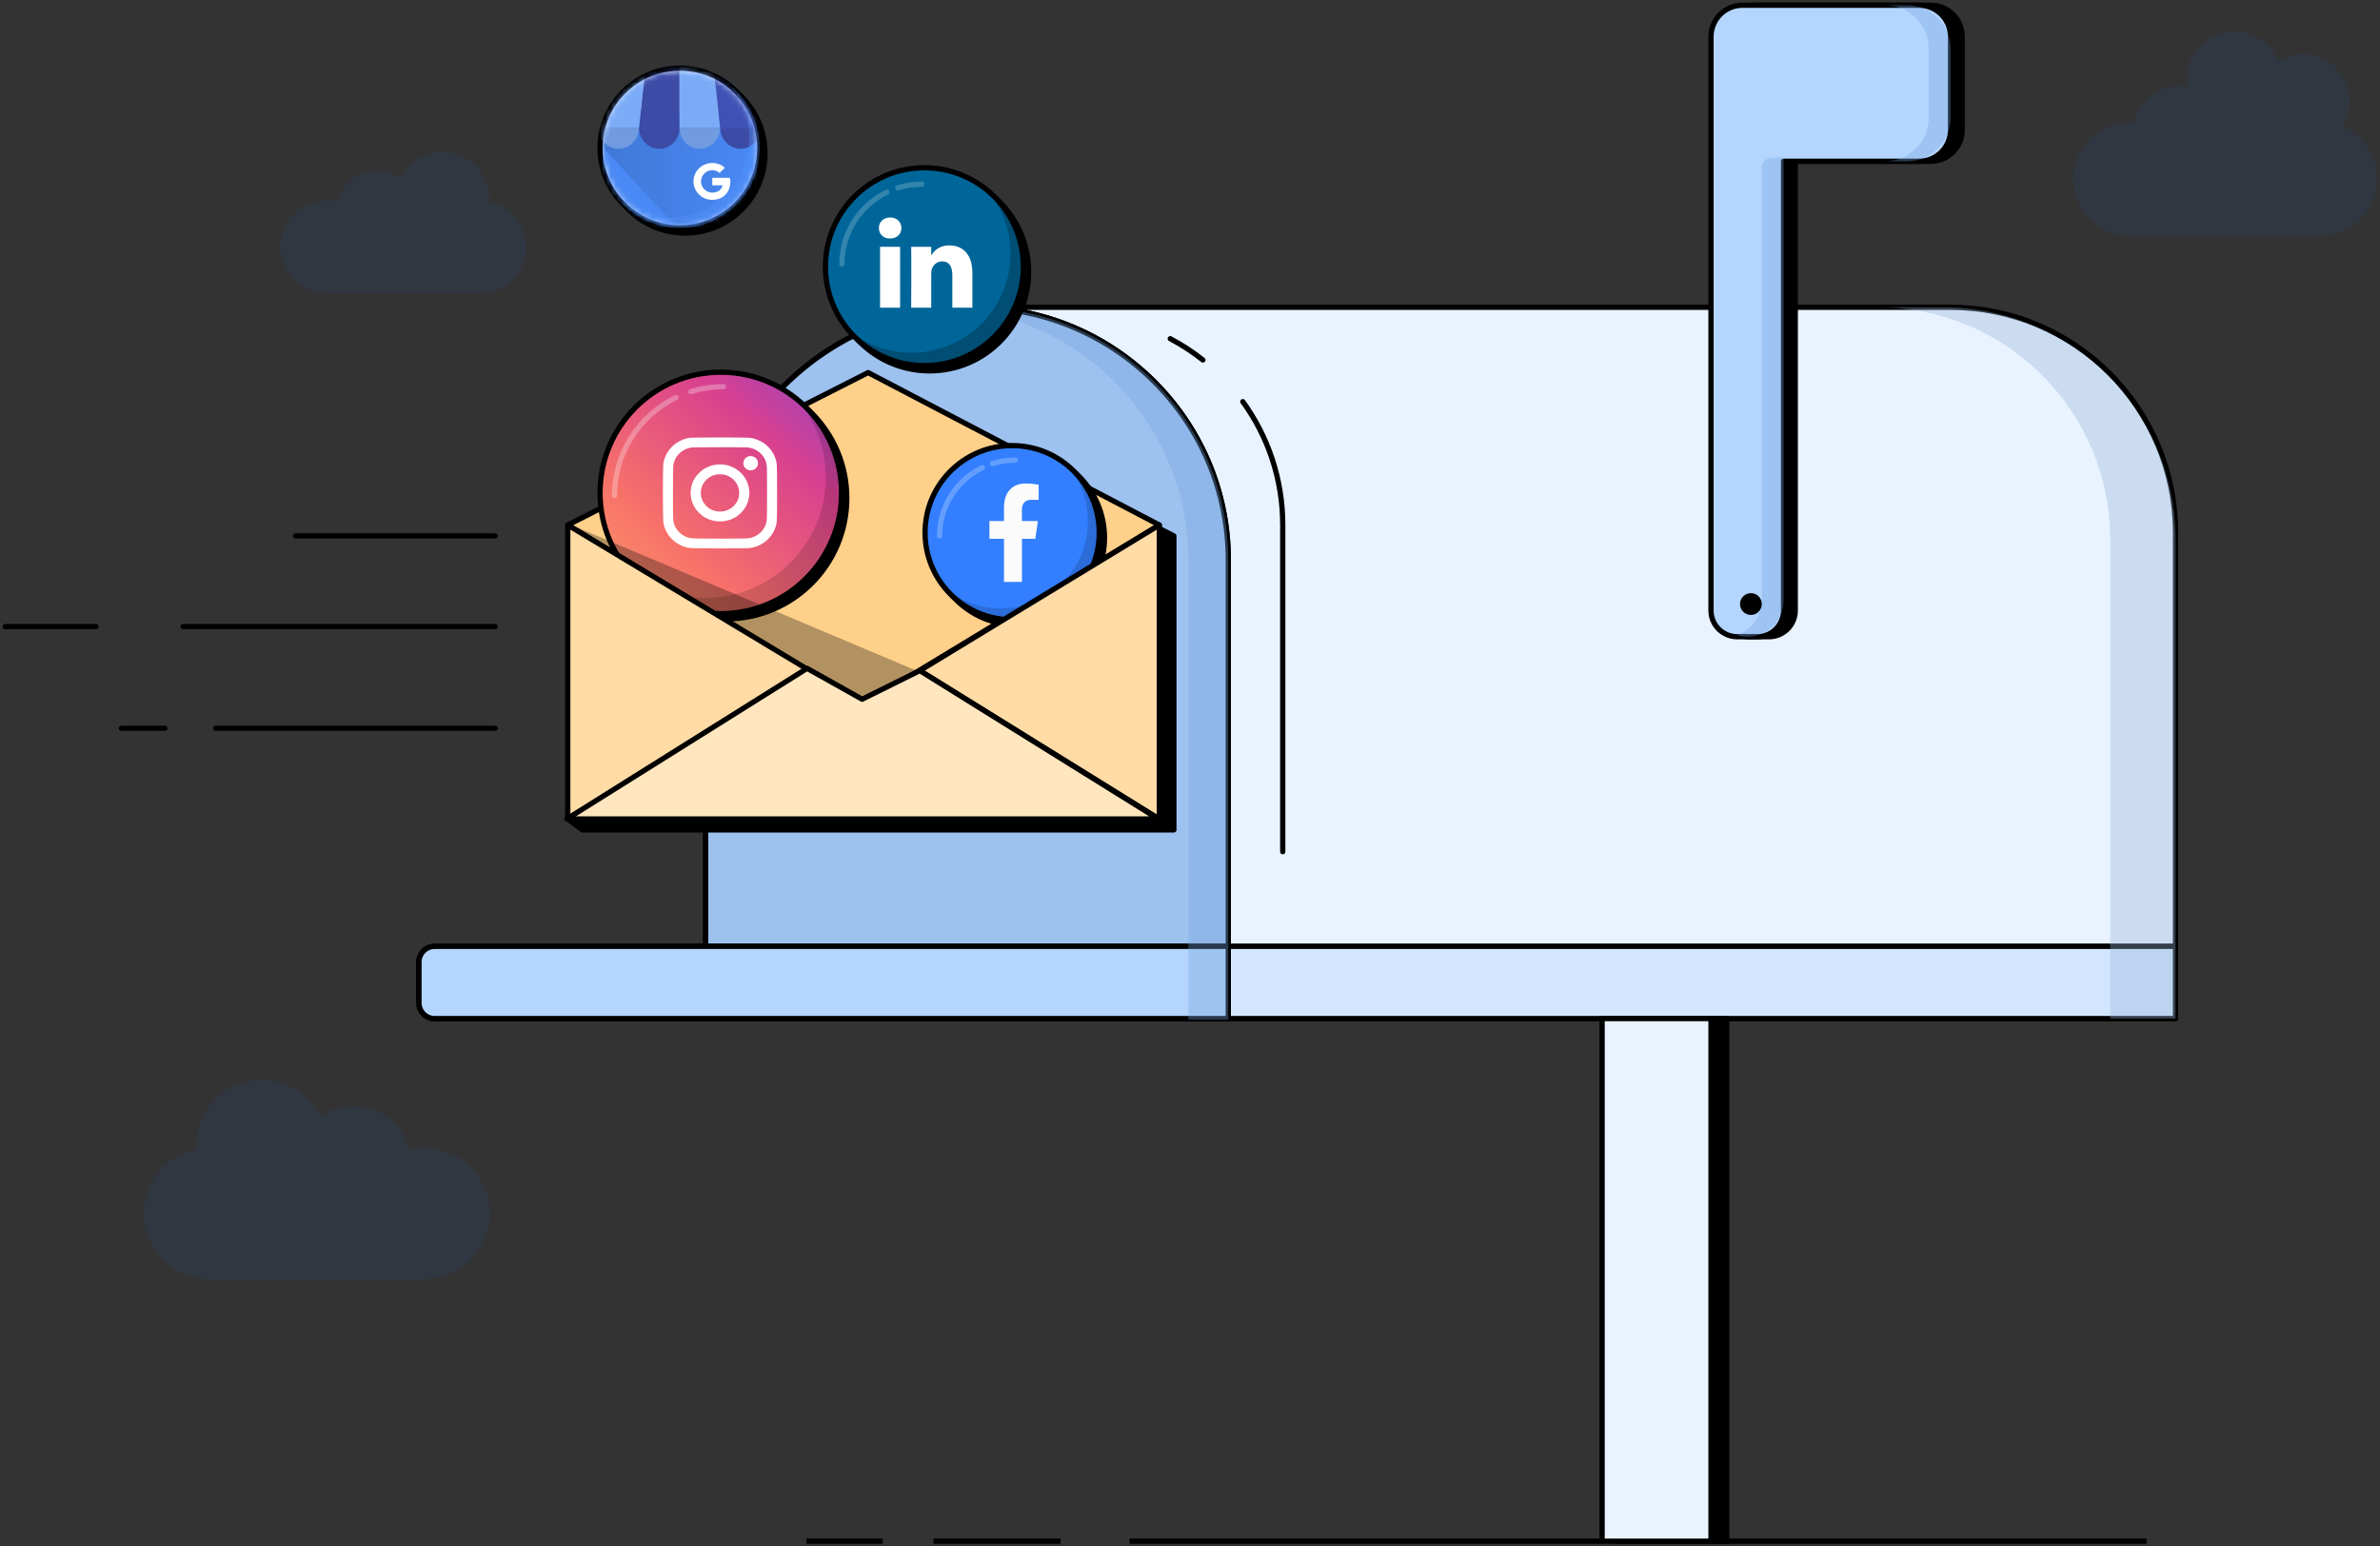 <?xml version="1.0" encoding="UTF-8"?>
<svg xmlns="http://www.w3.org/2000/svg" width="454" height="295" viewBox="0 0 454 295" fill="none">
  <rect x="0" y="0" width="454" height="295" fill="#333333" stroke="none"/>
  <path d="M94.46 102.23H56.383M94.462 119.538H34.923M18.308 119.538H1M94.46 138.923H41.153M31.46 138.923H23.153" stroke="black" stroke-linecap="round" stroke-linejoin="round"></path>
  <path d="M414.999 180.534V194.309H234.306H82.922C81.265 194.309 79.922 192.966 79.922 191.309V183.534C79.922 181.877 81.265 180.534 82.922 180.534H134.614V109.588C134.614 81.438 157.551 58.617 185.845 58.617H371.999C395.747 58.617 414.999 77.869 414.999 101.617V180.534Z" fill="#E8F3FF"></path>
  <path d="M414.999 180.534V194.309H234.306M414.999 180.534V101.617C414.999 77.869 395.747 58.617 371.999 58.617H185.845M414.999 180.534H234.306M134.614 180.534H82.922C81.265 180.534 79.922 181.877 79.922 183.534V191.309C79.922 192.966 81.265 194.309 82.922 194.309H234.306M134.614 180.534H234.306M134.614 180.534V109.588C134.614 81.438 157.551 58.617 185.845 58.617M234.306 180.534V194.309M234.306 180.534V106.833C234.306 80.204 212.61 58.617 185.845 58.617" stroke="black" stroke-linecap="round" stroke-linejoin="round"></path>
  <path d="M234.306 180.534H134.613V109.588C134.613 81.438 157.55 58.617 185.844 58.617C212.609 58.617 234.306 80.204 234.306 106.833V180.534Z" fill="#9DC2EF" stroke="black" stroke-linecap="round" stroke-linejoin="round"></path>
  <path d="M414.999 180.531V194.307H234.306H82.922C81.265 194.307 79.922 192.964 79.922 191.307V183.531C79.922 181.874 81.265 180.531 82.922 180.531H134.614H234.306H414.999Z" fill="#D2E7FF"></path>
  <path d="M234.306 180.531H134.614H82.922C81.265 180.531 79.922 181.874 79.922 183.531V191.307C79.922 192.964 81.265 194.307 82.922 194.307H234.306M234.306 180.531H414.999V194.307H234.306M234.306 180.531V194.307" stroke="black" stroke-linecap="round" stroke-linejoin="round"></path>
  <g style="mix-blend-mode:multiply">
    <path d="M402.538 194.309V180.534V102.925C402.538 78.454 382.701 58.617 358.23 58.617H370.692C395.162 58.617 415 78.454 415 102.925V180.534V194.309H402.538Z" fill="#94B2D6" fill-opacity="0.35"></path>
  </g>
  <path d="M79.922 183.531V191.307C79.922 192.964 81.265 194.307 82.922 194.307H234.306V180.531H82.922C81.265 180.531 79.922 181.874 79.922 183.531Z" fill="#B3D5FE" stroke="black" stroke-linecap="round" stroke-linejoin="round"></path>
  <g style="mix-blend-mode:multiply">
    <path d="M226.691 194.5H234.307V106.833C234.307 80.204 212.61 58.617 185.845 58.617C184.546 58.617 183.259 58.665 181.984 58.76C206.994 60.666 226.691 81.461 226.691 106.833V194.5Z" fill="#76A4DC" fill-opacity="0.35"></path>
  </g>
  <path d="M308.613 194.309H329.383V294.001H308.613V194.309Z" fill="black" stroke="black"></path>
  <path d="M305.613 194.309H326.382V294.001H305.613V194.309Z" fill="#E8F3FF"></path>
  <path d="M326.382 294.001V194.309H305.613V294.001M326.382 294.001H305.613M326.382 294.001H409.459M305.613 294.001H215.459M202.305 294.001H178.075M168.382 294.001H153.844" stroke="black"></path>
  <path d="M223.924 158.309H111.078L108.309 156.232L111.078 102.232L165.961 72.5L223.924 102.232L223.924 158.309Z" fill="black"></path>
  <path d="M111.078 102.232L165.961 72.5L223.924 102.232M111.078 102.232L149.847 130.007M111.078 102.232L108.309 156.232L111.078 158.309M111.078 158.309H223.924M111.078 158.309L149.847 130.007M223.924 158.309L223.924 102.232M223.924 158.309L168.374 130.007M223.924 102.232L168.374 130.007M149.847 130.007L157.462 135.463L168.374 130.007" stroke="black" stroke-linecap="round" stroke-linejoin="round"></path>
  <path d="M108.305 100.155L165.601 71.078L193.376 85.617L221.151 100.155L164.457 134.5L108.305 100.155Z" fill="#FFD08A" stroke="black" stroke-linecap="round" stroke-linejoin="round"></path>
  <ellipse cx="194.076" cy="102.612" rx="16.615" ry="16.612" fill="black" stroke="black"></ellipse>
  <ellipse cx="193.076" cy="101.612" rx="16.615" ry="16.612" fill="#337FFF" stroke="black"></ellipse>
  <path d="M197.491 102.79L197.985 99.393H194.94V97.185C194.94 96.256 195.366 95.348 196.725 95.348H198.13V92.455C197.312 92.314 196.485 92.237 195.658 92.227C193.152 92.227 191.516 93.856 191.516 96.802V99.392H188.738V102.789H191.516V111.005H194.941V102.789H197.492L197.491 102.79Z" fill="#FBFBFB"></path>
  <path fill-rule="evenodd" clip-rule="evenodd" d="M190.908 116.062C200.084 116.062 207.523 108.625 207.523 99.45C207.523 95.414 206.084 91.714 203.69 88.836C207.354 91.883 209.687 96.476 209.687 101.613C209.687 110.788 202.248 118.226 193.071 118.226C187.931 118.226 183.337 115.892 180.289 112.227C183.168 114.622 186.87 116.062 190.908 116.062Z" fill="black" fill-opacity="0.15"></path>
  <path d="M179.23 102.215C179.23 96.497 182.553 91.555 187.373 89.214M193.679 87.769C192.169 87.769 190.712 88.001 189.344 88.431" stroke="white" stroke-opacity="0.24" stroke-linecap="round" stroke-linejoin="round"></path>
  <path d="M186.328 106.27L186.378 106.416C186.371 106.399 186.351 106.348 186.328 106.27Z" fill="#69C9D0"></path>
  <ellipse cx="138.497" cy="95.031" rx="23.036" ry="23.031" fill="black" stroke="black"></ellipse>
  <ellipse cx="137.497" cy="94.031" rx="23.036" ry="23.031" fill="url(#paint0_linear_4532_18609)" stroke="black"></ellipse>
  <path fill-rule="evenodd" clip-rule="evenodd" d="M134.494 114.062C147.216 114.062 157.53 103.75 157.53 91.031C157.53 85.436 155.535 80.307 152.217 76.316C157.297 80.541 160.532 86.909 160.532 94.032C160.532 106.752 150.218 117.064 137.496 117.064C130.369 117.064 123.999 113.828 119.773 108.747C123.765 112.066 128.896 114.062 134.494 114.062Z" fill="black" fill-opacity="0.15"></path>
  <path d="M117.23 94.539C117.23 86.318 122.007 79.213 128.936 75.847M138 73.769C135.829 73.769 133.736 74.103 131.769 74.72" stroke="#FCFCFC" stroke-opacity="0.29" stroke-linecap="round" stroke-linejoin="round"></path>
  <path d="M128.16 100.492L128.23 100.695C128.22 100.671 128.192 100.601 128.16 100.492Z" fill="#69C9D0"></path>
  <path fill-rule="evenodd" clip-rule="evenodd" d="M131.647 83.513C128.975 83.872 126.879 85.924 126.519 88.533C126.431 89.172 126.431 98.886 126.519 99.526C126.697 100.817 127.284 101.972 128.228 102.889C129.169 103.804 130.364 104.376 131.689 104.549C132.347 104.635 142.346 104.635 143.003 104.549C145.707 104.197 147.811 102.153 148.173 99.526C148.262 98.886 148.262 89.172 148.173 88.533C147.811 85.906 145.707 83.861 143.003 83.509C142.372 83.427 132.261 83.43 131.647 83.513ZM142.543 85.351C143.584 85.447 144.436 85.837 145.135 86.535C145.816 87.217 146.182 87.999 146.278 88.98C146.336 89.573 146.336 98.486 146.278 99.079C146.182 100.059 145.816 100.841 145.135 101.523C144.436 102.221 143.584 102.611 142.543 102.707C141.933 102.763 132.759 102.763 132.149 102.707C131.109 102.611 130.256 102.221 129.558 101.523C128.876 100.841 128.511 100.059 128.415 99.079C128.357 98.486 128.357 89.573 128.415 88.98C128.514 87.969 128.915 87.14 129.633 86.462C130.311 85.823 131.151 85.441 132.072 85.355C132.61 85.304 141.997 85.301 142.543 85.351ZM142.676 87.091C142.358 87.21 142.064 87.483 141.917 87.797C141.506 88.674 142.132 89.67 143.128 89.724C143.607 89.749 144.097 89.511 144.362 89.123C144.533 88.871 144.594 88.658 144.591 88.315C144.582 87.394 143.58 86.753 142.676 87.091ZM136.581 88.638C135.349 88.805 134.273 89.326 133.39 90.185C132.438 91.109 131.911 92.201 131.768 93.544C131.631 94.833 132.051 96.266 132.875 97.315C133.124 97.632 133.638 98.131 133.965 98.374C135.044 99.174 136.519 99.582 137.846 99.449C139.228 99.31 140.352 98.798 141.303 97.874C142.254 96.95 142.781 95.857 142.924 94.515C143.037 93.457 142.772 92.273 142.208 91.322C141.068 89.397 138.835 88.332 136.581 88.638ZM138.197 90.559C139.519 90.866 140.602 91.918 140.917 93.203C141.035 93.682 141.035 94.376 140.917 94.856C140.666 95.879 139.928 96.769 138.949 97.231C138.415 97.483 137.96 97.583 137.346 97.583C136.733 97.583 136.278 97.483 135.744 97.231C134.764 96.769 134.026 95.879 133.775 94.856C133.658 94.376 133.658 93.682 133.775 93.203C134.088 91.928 135.166 90.873 136.474 90.562C136.953 90.448 137.712 90.447 138.197 90.559Z" fill="white"></path>
  <path d="M328.613 7V116.462C328.613 119.223 330.852 121.462 333.613 121.462H337.459C340.221 121.462 342.459 119.223 342.459 116.462V30.769H368.306C371.619 30.769 374.306 28.083 374.306 24.769V7C374.306 3.686 371.619 1 368.306 1H334.613C331.3 1 328.613 3.686 328.613 7Z" fill="black" stroke="black" stroke-linecap="round" stroke-linejoin="round"></path>
  <path d="M326.383 7V116.462C326.383 119.223 328.621 121.462 331.383 121.462H335.229C337.99 121.462 340.229 119.223 340.229 116.462V30.769H366.075C369.389 30.769 372.075 28.083 372.075 24.769V7C372.075 3.686 369.389 1 366.075 1H332.383C329.069 1 326.383 3.686 326.383 7Z" fill="#B3D5FE" stroke="black" stroke-linecap="round" stroke-linejoin="round"></path>
  <g style="mix-blend-mode:multiply">
    <path d="M331.23 121.145C331.886 121.351 332.584 121.462 333.307 121.462C337.131 121.462 340.23 118.362 340.23 114.538V30.077H338.077C336.972 30.077 336.077 30.972 336.077 32.077V114.538C336.077 117.638 334.039 120.262 331.23 121.145Z" fill="#76A5DE" fill-opacity="0.35"></path>
    <path d="M359.615 30.769H363.769C368.357 30.769 372.077 27.05 372.077 22.462V9.308C372.077 4.719 368.357 1 363.769 1H359.615C364.203 1 367.923 4.719 367.923 9.308V22.462C367.923 27.05 364.203 30.769 359.615 30.769Z" fill="#76A5DE" fill-opacity="0.35"></path>
  </g>
  <path d="M244.692 162.464V100.156C244.692 91.364 241.866 83.231 237.073 76.618M223.23 64.609C225.437 65.772 227.522 67.134 229.461 68.671" stroke="black" stroke-linecap="round" stroke-linejoin="round"></path>
  <g style="mix-blend-mode:overlay">
    <path d="M174.961 128L109 100.152L162.961 135L174.961 128Z" fill="black" fill-opacity="0.3"></path>
  </g>
  <ellipse cx="177.339" cy="51.874" rx="18.878" ry="18.874" fill="black" stroke="black"></ellipse>
  <ellipse cx="176.339" cy="50.874" rx="18.878" ry="18.874" fill="#006699" stroke="black"></ellipse>
  <path d="M171.701 58.69V47.086H167.877V58.69H171.701ZM169.79 45.502C171.122 45.502 171.953 44.611 171.953 43.499C171.927 42.36 171.122 41.492 169.814 41.492C168.506 41.492 167.652 42.359 167.652 43.499C167.652 44.639 168.482 45.502 169.765 45.502H169.79ZM173.817 58.69H177.64V52.211C177.64 51.864 177.665 51.517 177.766 51.27C178.042 50.576 178.672 49.859 179.728 49.859C181.111 49.859 181.664 50.923 181.664 52.483V58.69H185.487V52.036C185.487 48.472 183.602 46.813 181.086 46.813C179.023 46.813 178.118 47.975 177.613 48.768H177.638V47.086H173.815C173.866 48.175 173.815 58.69 173.815 58.69H173.817Z" fill="white"></path>
  <path fill-rule="evenodd" clip-rule="evenodd" d="M173.884 67.286C184.31 67.286 192.762 58.836 192.762 48.412C192.762 43.843 191.137 39.652 188.435 36.387C192.58 39.849 195.217 45.056 195.217 50.879C195.217 61.302 186.765 69.753 176.34 69.753C170.484 69.753 165.252 67.087 161.789 62.904C165.065 65.64 169.282 67.286 173.884 67.286Z" fill="black" fill-opacity="0.24"></path>
  <path d="M160.598 50.367C160.598 44.339 164.1 39.128 169.182 36.66M175.828 35.137C174.236 35.137 172.702 35.381 171.259 35.834" stroke="white" stroke-opacity="0.2" stroke-linecap="round" stroke-linejoin="round"></path>
  <path d="M168.68 56.168L168.737 56.334C168.729 56.315 168.706 56.257 168.68 56.168Z" fill="#69C9D0"></path>
  <path d="M108.301 156.233L108.303 100.156L154.457 127.931L108.301 156.233Z" fill="#FFDBA5"></path>
  <path d="M221.149 100.156L221.147 156.233L175.457 127.931L221.149 100.156Z" fill="#FFDBA5"></path>
  <path d="M108.301 156.233L108.303 100.156L154.457 127.931L108.301 156.233Z" stroke="black" stroke-linecap="round" stroke-linejoin="round"></path>
  <path d="M221.149 100.156L221.147 156.233L175.457 127.931L221.149 100.156Z" stroke="black" stroke-linecap="round" stroke-linejoin="round"></path>
  <path d="M220.959 156.232H108.113L153.957 127.5L164.457 133.385L175.457 127.93L220.959 156.232Z" fill="#FFE6BF" stroke="black" stroke-linecap="round" stroke-linejoin="round"></path>
  <circle cx="333.999" cy="115.229" r="2.077" fill="black"></circle>
  <path d="M39.961 244C33.057 244 27.461 238.403 27.461 231.5C27.461 225.445 31.766 220.396 37.483 219.246C37.468 218.999 37.461 218.75 37.461 218.5C37.461 211.597 43.057 206 49.961 206C54.88 206 59.135 208.841 61.175 212.972C62.957 211.729 65.124 211 67.461 211C72.612 211 76.936 214.541 78.133 219.321C79.041 219.111 79.988 219 80.961 219C87.865 219 93.461 224.597 93.461 231.5C93.461 238.403 87.865 244 80.961 244H39.961Z" fill="#0F67EA" fill-opacity="0.08"></path>
  <path d="M91.559 56C96.476 56 100.461 52.023 100.461 47.118C100.461 42.816 97.395 39.228 93.324 38.412C93.334 38.236 93.34 38.059 93.34 37.882C93.34 32.977 89.354 29 84.438 29C80.936 29 77.905 31.018 76.452 33.954C75.184 33.07 73.64 32.553 71.976 32.553C68.308 32.553 65.228 35.069 64.377 38.465C63.729 38.316 63.055 38.237 62.362 38.237C57.446 38.237 53.461 42.213 53.461 47.118C53.461 52.023 57.446 56 62.362 56H91.559Z" fill="#0F67EA" fill-opacity="0.08"></path>
  <path d="M395.461 34.167C395.461 40.15 400.306 45 406.282 45H442.64C448.616 45 453.461 40.15 453.461 34.167C453.461 29.704 450.765 25.872 446.915 24.212C447.772 22.823 448.267 21.186 448.267 19.433C448.267 14.408 444.197 10.333 439.177 10.333C437.499 10.333 435.927 10.789 434.578 11.583C433.204 8.303 429.967 6 426.192 6C421.172 6 417.103 10.074 417.103 15.1C417.103 15.332 417.111 15.562 417.129 15.791C417.147 16.033 417.174 16.272 417.211 16.508C416.752 16.437 416.283 16.4 415.804 16.4C411.522 16.4 407.932 19.364 406.969 23.355C406.742 23.34 406.513 23.333 406.282 23.333C400.306 23.333 395.461 28.184 395.461 34.167Z" fill="#0F67EA" fill-opacity="0.08"></path>
  <ellipse cx="130.694" cy="29.23" rx="15.233" ry="15.23" fill="black" stroke="black"></ellipse>
  <ellipse cx="129.694" cy="28.23" rx="15.233" ry="15.23" fill="#D2E3FF" stroke="black"></ellipse>
  <mask id="mask0_4532_18609" style="mask-type:alpha" maskUnits="userSpaceOnUse" x="114" y="13" width="31" height="30">
    <circle cx="129.711" cy="28.25" r="14.25" fill="#D9D9D9" stroke="black"></circle>
  </mask>
  <g mask="url(#mask0_4532_18609)">
    <path d="M143.288 21.891H116.126C115.48 21.891 114.957 22.436 114.957 23.109V42.594C114.957 43.267 115.48 43.813 116.126 43.813H143.288C143.934 43.813 144.457 43.267 144.457 42.594V23.109C144.457 22.436 143.934 21.891 143.288 21.891Z" fill="#4989F5"></path>
    <path d="M142.962 21.347L116.419 20.535C115.597 20.535 114.957 27.192 114.957 28.052L129.493 43.81H142.962C143.787 43.808 144.455 43.109 144.457 42.246V22.911C144.455 22.048 143.787 21.349 142.962 21.347Z" fill="url(#paint1_linear_4532_18609)"></path>
    <path d="M139.305 34.364C139.294 34.22 139.275 34.088 139.25 33.919H135.873C135.873 34.382 135.873 34.888 135.871 35.351H137.827C137.785 35.567 137.701 35.772 137.578 35.956C137.455 36.14 137.296 36.298 137.111 36.421C137.111 36.421 137.111 36.413 137.109 36.413C136.87 36.567 136.6 36.67 136.318 36.716C136.034 36.767 135.744 36.766 135.461 36.712C135.173 36.654 134.901 36.539 134.662 36.373C134.308 36.127 134.035 35.785 133.876 35.389C133.864 35.358 133.853 35.327 133.841 35.295V35.292L133.844 35.29C133.69 34.847 133.69 34.367 133.843 33.923C133.951 33.613 134.129 33.33 134.363 33.095C134.912 32.538 135.733 32.328 136.49 32.552C136.78 32.639 137.045 32.792 137.264 32.998L137.924 32.351C138.04 32.236 138.161 32.124 138.273 32.005C137.938 31.699 137.546 31.461 137.117 31.303C136.337 31.026 135.484 31.019 134.699 31.282C134.671 31.292 134.644 31.301 134.617 31.311C133.77 31.623 133.074 32.235 132.665 33.026C132.521 33.306 132.415 33.604 132.352 33.912C131.979 35.733 133.112 37.526 134.943 38.008C135.541 38.165 136.177 38.161 136.78 38.027C137.328 37.905 137.834 37.647 138.25 37.278C138.685 36.886 138.996 36.364 139.159 35.81C139.295 35.341 139.344 34.851 139.305 34.364Z" fill="white"></path>
    <path d="M121.898 24.357H129.64V12.688H123.058L121.898 24.357Z" fill="#3C4BA6"></path>
    <path d="M137.363 24.357H129.621V12.688H136.203L137.363 24.357ZM142.788 15.777L142.798 15.813C142.795 15.8 142.791 15.788 142.788 15.777Z" fill="#7BABF7"></path>
    <path d="M142.813 15.816L142.803 15.78C142.558 14.609 141.563 13.774 140.413 13.773H136.219L137.377 24.36H145.119L142.813 15.816Z" fill="#3F51B5"></path>
    <path d="M116.455 15.816L116.465 15.78C116.711 14.609 117.705 13.774 118.856 13.773H123.05L121.89 24.36H114.148L116.455 15.816Z" fill="#7BABF7"></path>
    <path fill-rule="evenodd" clip-rule="evenodd" d="M121.89 24.359C121.89 26.583 120.157 28.386 118.019 28.386C115.881 28.386 114.148 26.583 114.148 24.359H121.89Z" fill="#709BE0"></path>
    <path fill-rule="evenodd" clip-rule="evenodd" d="M129.64 24.359C129.64 26.583 127.907 28.386 125.769 28.386C123.631 28.386 121.898 26.583 121.898 24.359H129.64Z" fill="#3C4BA6"></path>
    <path fill-rule="evenodd" clip-rule="evenodd" d="M137.363 24.359C137.363 26.583 135.63 28.386 133.492 28.386C131.354 28.386 129.621 26.583 129.621 24.359H137.363Z" fill="#709BE0"></path>
    <path fill-rule="evenodd" clip-rule="evenodd" d="M145.14 24.359C145.14 26.583 143.407 28.386 141.269 28.386C139.131 28.386 137.398 26.583 137.398 24.359H145.14Z" fill="#3C4BA6"></path>
  </g>
  <g style="mix-blend-mode:multiply">
    <path d="M127.715 41.474C136.128 41.474 142.948 34.656 142.948 26.245C142.948 22.56 141.639 19.181 139.461 16.547C142.802 19.341 144.928 23.54 144.928 28.235C144.928 36.646 138.108 43.465 129.695 43.465C124.968 43.465 120.743 41.312 117.949 37.933C120.593 40.144 123.999 41.474 127.715 41.474Z" fill="#5496FF" fill-opacity="0.31"></path>
  </g>
  <defs>
    <linearGradient id="paint0_linear_4532_18609" x1="160.533" y1="71" x2="114.471" y2="121.39" gradientUnits="userSpaceOnUse">
      <stop stop-color="#9143C6"></stop>
      <stop offset="0.271" stop-color="#D8408F"></stop>
      <stop offset="0.667" stop-color="#F77169"></stop>
      <stop offset="1" stop-color="#FBA66A"></stop>
    </linearGradient>
    <linearGradient id="paint1_linear_4532_18609" x1="114.957" y1="32.172" x2="144.457" y2="32.172" gradientUnits="userSpaceOnUse">
      <stop offset="0.03" stop-color="#4079D8"></stop>
      <stop offset="1" stop-color="#4989F5"></stop>
    </linearGradient>
  </defs>
</svg>
